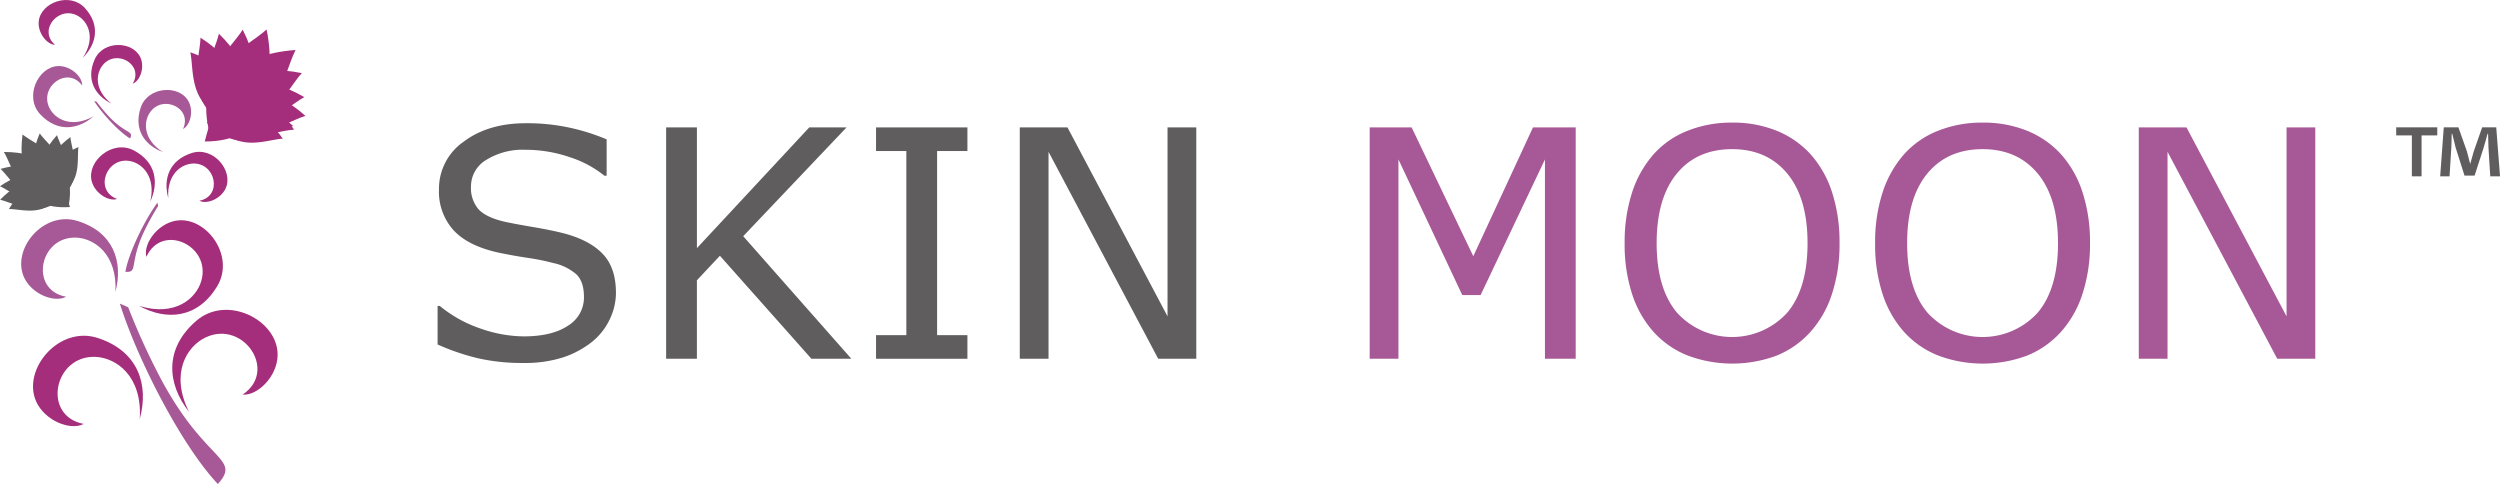 <svg xmlns="http://www.w3.org/2000/svg" xmlns:xlink="http://www.w3.org/1999/xlink" width="560.046" height="108.427" viewBox="0 0 560.046 108.427">
  <defs>
    <clipPath id="clip-path">
      <rect id="Rectangle_329" data-name="Rectangle 329" width="560.046" height="108.427" fill="none"/>
    </clipPath>
  </defs>
  <g id="Group_714" data-name="Group 714" transform="translate(0 0)">
    <g id="Group_714-2" data-name="Group 714" transform="translate(0 0)" clip-path="url(#clip-path)">
      <path id="Path_1719" data-name="Path 1719" d="M15.048,21.668C12.259,13.38,9.652,9.384.238,9.337c2.421,4.08,3.828,13.151,14.81,12.331" transform="translate(0.63 24.704)" fill="#5f5d5d"/>
      <path id="Path_1720" data-name="Path 1720" d="M14.564,17.362C10.5,11.4,7.527,8.812.035,10.891c2.84,2.694,5.987,9.589,14.529,6.472" transform="translate(0.093 26.939)" fill="#5f5d5d"/>
      <path id="Path_1721" data-name="Path 1721" d="M15.058,14.632C9.567,10.519,6.1,9.094,0,13.261c3.38,1.553,8.324,6.792,15.058,1.371" transform="translate(0 28.455)" fill="#5f5d5d"/>
      <path id="Path_1722" data-name="Path 1722" d="M15.037,13.465C8.835,10.527,5.16,9.826.008,15.124c3.62.85,9.516,4.995,15.029-1.659" transform="translate(0.021 29.622)" fill="#5f5d5d"/>
      <path id="Path_1723" data-name="Path 1723" d="M12.417,12.116C6.82,10.931,3.7,11.074.549,16.371c3.1-.018,8.681,2.209,11.868-4.255" transform="translate(1.453 30.457)" fill="#5f5d5d"/>
      <path id="Path_1724" data-name="Path 1724" d="M11.811,24.572C3.965,20.711.352,17.6,1.548,8.264c3.723,2.942,12.535,5.527,10.263,16.308" transform="translate(3.502 21.865)" fill="#5f5d5d"/>
      <path id="Path_1725" data-name="Path 1725" d="M7.944,23.461C2.573,18.634.4,15.356,3.448,8.2c2.293,3.176,8.714,7.208,4.5,15.262" transform="translate(5.451 21.693)" fill="#5f5d5d"/>
      <path id="Path_1726" data-name="Path 1726" d="M5.355,23.415C2,17.428,1.053,13.808,5.986,8.306c1.094,3.558,5.637,9.155-.631,15.109" transform="translate(6.782 21.976)" fill="#5f5d5d"/>
      <path id="Path_1727" data-name="Path 1727" d="M4.3,23.1C2.21,16.562,2,12.832,7.924,8.424c.368,3.7,3.7,10.1-3.628,14.679" transform="translate(7.842 22.289)" fill="#5f5d5d"/>
      <path id="Path_1728" data-name="Path 1728" d="M3.314,20.239c-.427-5.706.124-8.776,5.786-11.2-.416,3.077,1.046,8.907-5.786,11.2" transform="translate(8.47 23.905)" fill="#5f5d5d"/>
      <path id="Path_1729" data-name="Path 1729" d="M22.419,29.755c.445-8.5-4.8-12.024-8.852-12.156C5.331,17.34,3.074,29.365,11.376,30.845c-2.592,1.418-7.689-.532-9.432-4.346-2.855-6.238,4.277-15,11.962-12.637,8.017,2.461,10.3,9.049,8.513,15.893" transform="translate(3.442 35.631)" fill="#a75997"/>
      <path id="Path_1730" data-name="Path 1730" d="M14,19.457c-4.455-2.807-4.364-6.716-2.982-8.805,2.8-4.255,9.676-1.112,7.463,3.617,1.648-.809,2.479-4.08,1.17-6.318C17.516,4.283,10.549,4.764,9,9.493c-1.615,4.929.9,8.429,5,9.964" transform="translate(22.513 14.624)" fill="#a75997"/>
      <path id="Path_1731" data-name="Path 1731" d="M15.582,15.319c-4.94,2.738-8.568.638-9.822-1.743C3.2,8.749,9.719,3.9,13.019,8.417c.091-1.958-2.556-4.43-5.341-4.357-4.547.117-7.7,6.92-4.051,10.807,3.806,4.062,8.393,3.507,11.955.452" transform="translate(5.382 10.738)" fill="#a75997"/>
      <path id="Path_1732" data-name="Path 1732" d="M9.221,19.459a155.936,155.936,0,0,0,7.3,15.991C26.583,54.34,34.637,53.133,29.317,59.062,21.358,50.65,11.4,31.491,7.365,18.657Z" transform="translate(19.488 49.365)" fill="#a75997"/>
      <path id="Path_1733" data-name="Path 1733" d="M15.051,13.182A57.722,57.722,0,0,0,11.9,18.9c-3.394,7.175-1.254,9.312-4.2,9.035.744-4.229,4.24-11.441,7.175-15.481Z" transform="translate(20.385 32.949)" fill="#a75997"/>
      <path id="Path_1734" data-name="Path 1734" d="M6.291,6.289A40.318,40.318,0,0,0,9.135,9.694c3.7,3.916,5.586,3.092,4.685,4.882-2.5-1.513-6.2-5.505-8.032-8.36Z" transform="translate(15.315 16.446)" fill="#a75997"/>
      <path id="Path_1735" data-name="Path 1735" d="M25.937,39.3c.623-9.651-5.283-13.734-9.884-13.935C6.7,24.948,3.96,38.584,13.373,40.382c-2.968,1.579-8.732-.715-10.657-5.072C-.438,28.175,7.788,18.32,16.491,21.116c9.071,2.913,11.572,10.435,9.447,18.182" transform="translate(5.367 54.584)" fill="#a42e7b"/>
      <path id="Path_1736" data-name="Path 1736" d="M18.848,21.235c1.32-5.549-1.717-8.51-4.368-9.082-5.4-1.167-8.342,6.49-3.048,8.47-1.878.62-5-1.28-5.7-4.007-1.123-4.459,4.638-9.377,9.421-6.891,4.98,2.6,5.691,7.215,3.69,11.51" transform="translate(14.804 23.959)" fill="#a42e7b"/>
      <path id="Path_1737" data-name="Path 1737" d="M12.261,12.946c2.917-4.382,1.236-7.908-.875-9.253C7.088.954,2.1,6.639,6.041,10.044,4.218,9.982,2.122,7.339,2.4,4.757,2.847.542,9.4-1.871,12.75,1.811c3.482,3.836,2.618,8.058-.489,11.135" transform="translate(6.282 0)" fill="#a42e7b"/>
      <path id="Path_1738" data-name="Path 1738" d="M10.142,15.9c-3.938-3.1-3.471-6.785-1.954-8.63,3.07-3.752,9.275-.1,6.716,4.156,1.633-.6,2.745-3.613,1.728-5.863-1.666-3.686-8.309-3.919-10.238.408-2.013,4.51.026,8.069,3.748,9.928" transform="translate(14.826 7.317)" fill="#a42e7b"/>
      <path id="Path_1739" data-name="Path 1739" d="M14.342,41.9c-4.331-8.648-.463-14.708,3.7-16.68,8.459-4.011,16.279,7.489,8.3,12.8,3.343.3,7.77-4.051,7.842-8.816.149-7.8-11.259-13.687-18.193-7.733C8.76,27.686,9.376,35.583,14.342,41.9" transform="translate(28.006 50.376)" fill="#a42e7b"/>
      <path id="Path_1740" data-name="Path 1740" d="M8.545,32.713c8.131,2.508,12.834-1.721,13.946-5.615,2.264-7.919-8.849-13.053-12.312-5.363-.74-2.858,2.4-7.325,6.523-8.087,6.749-1.236,13.508,7.813,9.334,14.69-4.346,7.175-11.292,7.773-17.49,4.375" transform="translate(22.61 35.809)" fill="#a42e7b"/>
      <path id="Path_1741" data-name="Path 1741" d="M10.625,19.683c-.346-5.349,2.935-7.616,5.487-7.729,5.185-.23,6.7,7.332,1.48,8.331,1.644.871,4.842-.4,5.91-2.811,1.746-3.956-2.811-9.425-7.638-7.875-5.031,1.619-6.417,5.79-5.239,10.085" transform="translate(27.071 24.683)" fill="#a42e7b"/>
      <path id="Path_1742" data-name="Path 1742" d="M13.544,25.409c10.5-6.1,15.211-10.77,12.652-23.6-4.878,4.437-16.833,8.878-12.652,23.6" transform="translate(33.529 4.793)" fill="#a42e7b"/>
      <path id="Path_1743" data-name="Path 1743" d="M15.4,23.412c6.975-7.212,9.669-11.97,4.758-21.588C17.273,6.447,8.771,12.656,15.4,23.412" transform="translate(34.211 4.825)" fill="#a42e7b"/>
      <path id="Path_1744" data-name="Path 1744" d="M17.847,22.958c4.065-8.626,5.035-13.734-2.337-20.884-1.167,5.039-6.924,13.239,2.337,20.884" transform="translate(33.529 5.487)" fill="#a42e7b"/>
      <path id="Path_1745" data-name="Path 1745" d="M19.4,22.315c2.264-9.264,2.195-14.464-6.457-20C12.8,7.494,8.8,16.671,19.4,22.315" transform="translate(31.976 6.13)" fill="#a42e7b"/>
      <path id="Path_1746" data-name="Path 1746" d="M20.8,18.18c.047-7.952-1.017-12.156-9.1-14.967.886,4.222-.583,12.444,9.1,14.967" transform="translate(30.942 8.5)" fill="#a42e7b"/>
      <path id="Path_1747" data-name="Path 1747" d="M12.858,21.6C15.921,9.839,19.144,4.049,32.189,3.072,29.214,8.964,28.16,21.674,12.858,21.6" transform="translate(34.022 8.127)" fill="#a42e7b"/>
      <path id="Path_1748" data-name="Path 1748" d="M13.191,15.294C18.263,6.638,22.124,2.763,32.708,4.917,29.033,8.932,25.332,18.79,13.191,15.294" transform="translate(34.903 11.463)" fill="#a42e7b"/>
      <path id="Path_1749" data-name="Path 1749" d="M13.006,11.4c7.212-6.231,11.875-8.535,20.746-3.358C29.205,10.518,22.857,18.266,13.006,11.4" transform="translate(34.413 13.712)" fill="#a42e7b"/>
      <path id="Path_1750" data-name="Path 1750" d="M13.006,9.714c8.313-4.667,13.341-6,21,.85-4.948,1.528-12.713,7.85-21-.85" transform="translate(34.413 15.395)" fill="#a42e7b"/>
      <path id="Path_1751" data-name="Path 1751" d="M13.445,7.611c7.646-2.177,11.981-2.279,16.863,4.751-4.31.284-11.828,3.9-16.863-4.751" transform="translate(35.575 16.674)" fill="#a42e7b"/>
      <path id="Path_1752" data-name="Path 1752" d="M12.579,21.058C15.394,10.24,18.365,4.921,30.36,4.02c-2.727,5.418-3.715,17.114-17.781,17.038" transform="translate(33.284 10.636)" fill="#a42e7b"/>
      <path id="Path_1753" data-name="Path 1753" d="M12.885,15.258C17.548,7.3,21.1,3.733,30.834,5.717c-3.38,3.686-6.782,12.761-17.949,9.541" transform="translate(34.093 13.701)" fill="#a42e7b"/>
      <path id="Path_1754" data-name="Path 1754" d="M12.715,11.677c6.636-5.735,10.923-7.853,19.079-3.088-4.175,2.286-10.023,9.4-19.079,3.088" transform="translate(33.643 15.766)" fill="#a42e7b"/>
      <path id="Path_1755" data-name="Path 1755" d="M12.715,10.126c7.646-4.291,12.272-5.513,19.313.78-4.547,1.411-11.7,7.219-19.313-.78" transform="translate(33.643 17.316)" fill="#a42e7b"/>
      <path id="Path_1756" data-name="Path 1756" d="M13.118,8.192c7.04-2,11.025-2.1,15.517,4.372-3.967.259-10.883,3.591-15.517-4.372" transform="translate(34.71 18.492)" fill="#a42e7b"/>
      <path id="Path_1757" data-name="Path 1757" d="M66.846,45.545a13.826,13.826,0,0,1-1.407,5.987,14.3,14.3,0,0,1-3.952,5.013A21.138,21.138,0,0,1,55,60.027a28.167,28.167,0,0,1-8.933,1.251A44.436,44.436,0,0,1,35.99,60.234a51.086,51.086,0,0,1-9.1-3.1V48.5h.489a28.631,28.631,0,0,0,9.086,5.05,29.811,29.811,0,0,0,9.676,1.772q6.4,0,9.972-2.4a7.384,7.384,0,0,0,3.566-6.406q0-3.445-1.688-5.082A11.512,11.512,0,0,0,52.853,38.9,50.7,50.7,0,0,0,47.2,37.75Q44.151,37.3,40.741,36.6q-6.891-1.46-10.216-4.991A12.892,12.892,0,0,1,27.2,22.4a12.817,12.817,0,0,1,5.5-10.672q5.5-4.156,13.957-4.156A44.911,44.911,0,0,1,56.681,8.615a46.024,46.024,0,0,1,8.079,2.574v8.145h-.492a24.028,24.028,0,0,0-7.777-4.16,30.24,30.24,0,0,0-9.866-1.652,15.48,15.48,0,0,0-8.893,2.3,6.911,6.911,0,0,0-3.362,5.917,7.282,7.282,0,0,0,1.67,5.082q1.673,1.843,5.881,2.818,2.231.487,6.337,1.185c2.738.467,5.057.937,6.96,1.426q5.781,1.537,8.7,4.63t2.924,8.666" transform="translate(71.139 20.034)" fill="#5f5d5d"/>
      <path id="Path_1758" data-name="Path 1758" d="M82.42,59.656H73.473l-20.5-23.075-5.152,5.5V59.656H40.929V7.829h6.895V34.875L72.988,7.829h8.353L58.193,32.2Z" transform="translate(108.297 20.714)" fill="#5f5d5d"/>
      <path id="Path_1759" data-name="Path 1759" d="M74.295,59.656H53.826v-5.29h6.789V13.119H53.826V7.829H74.295v5.29H67.506V54.366h6.789Z" transform="translate(142.423 20.714)" fill="#5f5d5d"/>
      <path id="Path_1760" data-name="Path 1760" d="M102.2,59.656H93.67L69.1,13.294V59.656H62.657V7.829H73.344L95.759,50.155V7.829H102.2Z" transform="translate(165.79 20.714)" fill="#5f5d5d"/>
      <path id="Path_1761" data-name="Path 1761" d="M130.311,59.656H123.42V15L109.007,45.386H104.9L90.6,15V59.656H84.157V7.829h9.4L107.37,36.683,120.74,7.829h9.571Z" transform="translate(222.676 20.714)" fill="#a75997"/>
      <path id="Path_1762" data-name="Path 1762" d="M140.793,34.542q0-10.1-4.528-15.576t-12.356-5.484q-7.9,0-12.407,5.484t-4.51,15.576q0,10.2,4.594,15.608a16.711,16.711,0,0,0,24.629,0q4.577-5.409,4.579-15.608m.623-19.98a23.674,23.674,0,0,1,4.856,8.528,36.093,36.093,0,0,1,1.688,11.452,35.6,35.6,0,0,1-1.721,11.467,23.593,23.593,0,0,1-4.824,8.444,20.6,20.6,0,0,1-7.573,5.287,28.484,28.484,0,0,1-19.907-.033,20.539,20.539,0,0,1-7.605-5.254,23.619,23.619,0,0,1-4.82-8.459,35.8,35.8,0,0,1-1.688-11.452,36,36,0,0,1,1.67-11.364,24.158,24.158,0,0,1,4.875-8.615,20.006,20.006,0,0,1,7.605-5.221,26.5,26.5,0,0,1,9.9-1.808A26.071,26.071,0,0,1,133.88,9.36a20.827,20.827,0,0,1,7.536,5.2" transform="translate(264.128 19.931)" fill="#a75997"/>
      <path id="Path_1763" data-name="Path 1763" d="M156.182,34.542q0-10.1-4.528-15.576T139.3,13.483q-7.9,0-12.407,5.484t-4.506,15.576q0,10.2,4.59,15.608a16.711,16.711,0,0,0,24.629,0q4.577-5.409,4.579-15.608m.623-19.98a23.613,23.613,0,0,1,4.853,8.528,35.986,35.986,0,0,1,1.692,11.452,35.6,35.6,0,0,1-1.721,11.467,23.593,23.593,0,0,1-4.824,8.444,20.6,20.6,0,0,1-7.573,5.287,28.484,28.484,0,0,1-19.907-.033,20.539,20.539,0,0,1-7.605-5.254,23.618,23.618,0,0,1-4.82-8.459,35.8,35.8,0,0,1-1.688-11.452,36,36,0,0,1,1.67-11.364,24.205,24.205,0,0,1,4.871-8.615,20.076,20.076,0,0,1,7.609-5.221,26.5,26.5,0,0,1,9.9-1.808,26.066,26.066,0,0,1,10,1.827,20.827,20.827,0,0,1,7.536,5.2" transform="translate(304.847 19.931)" fill="#a75997"/>
      <path id="Path_1764" data-name="Path 1764" d="M170.954,59.656h-8.528L137.852,13.294V59.656h-6.439V7.829H142.1l22.415,42.326V7.829h6.439Z" transform="translate(347.715 20.714)" fill="#a75997"/>
      <path id="Path_1765" data-name="Path 1765" d="M168.3,18.8l-.4-6.457c-.044-.846-.044-1.9-.084-3.07h-.12c-.284.97-.605,2.264-.93,3.274l-1.972,6.092h-2.264l-1.98-6.256c-.2-.846-.525-2.14-.762-3.11h-.128c0,1.01-.04,2.06-.077,3.07l-.4,6.457h-2.1l.806-10.978h3.274l1.9,5.367c.241.85.445,1.655.726,2.786h.04c.281-1.01.525-1.936.769-2.745l1.892-5.407h3.15l.849,10.978ZM156.431,7.822V9.638h-3.515V18.8h-2.18V9.638h-3.507V7.822Z" transform="translate(389.563 20.696)" fill="#5f5d5d"/>
    </g>
  </g>
</svg>
